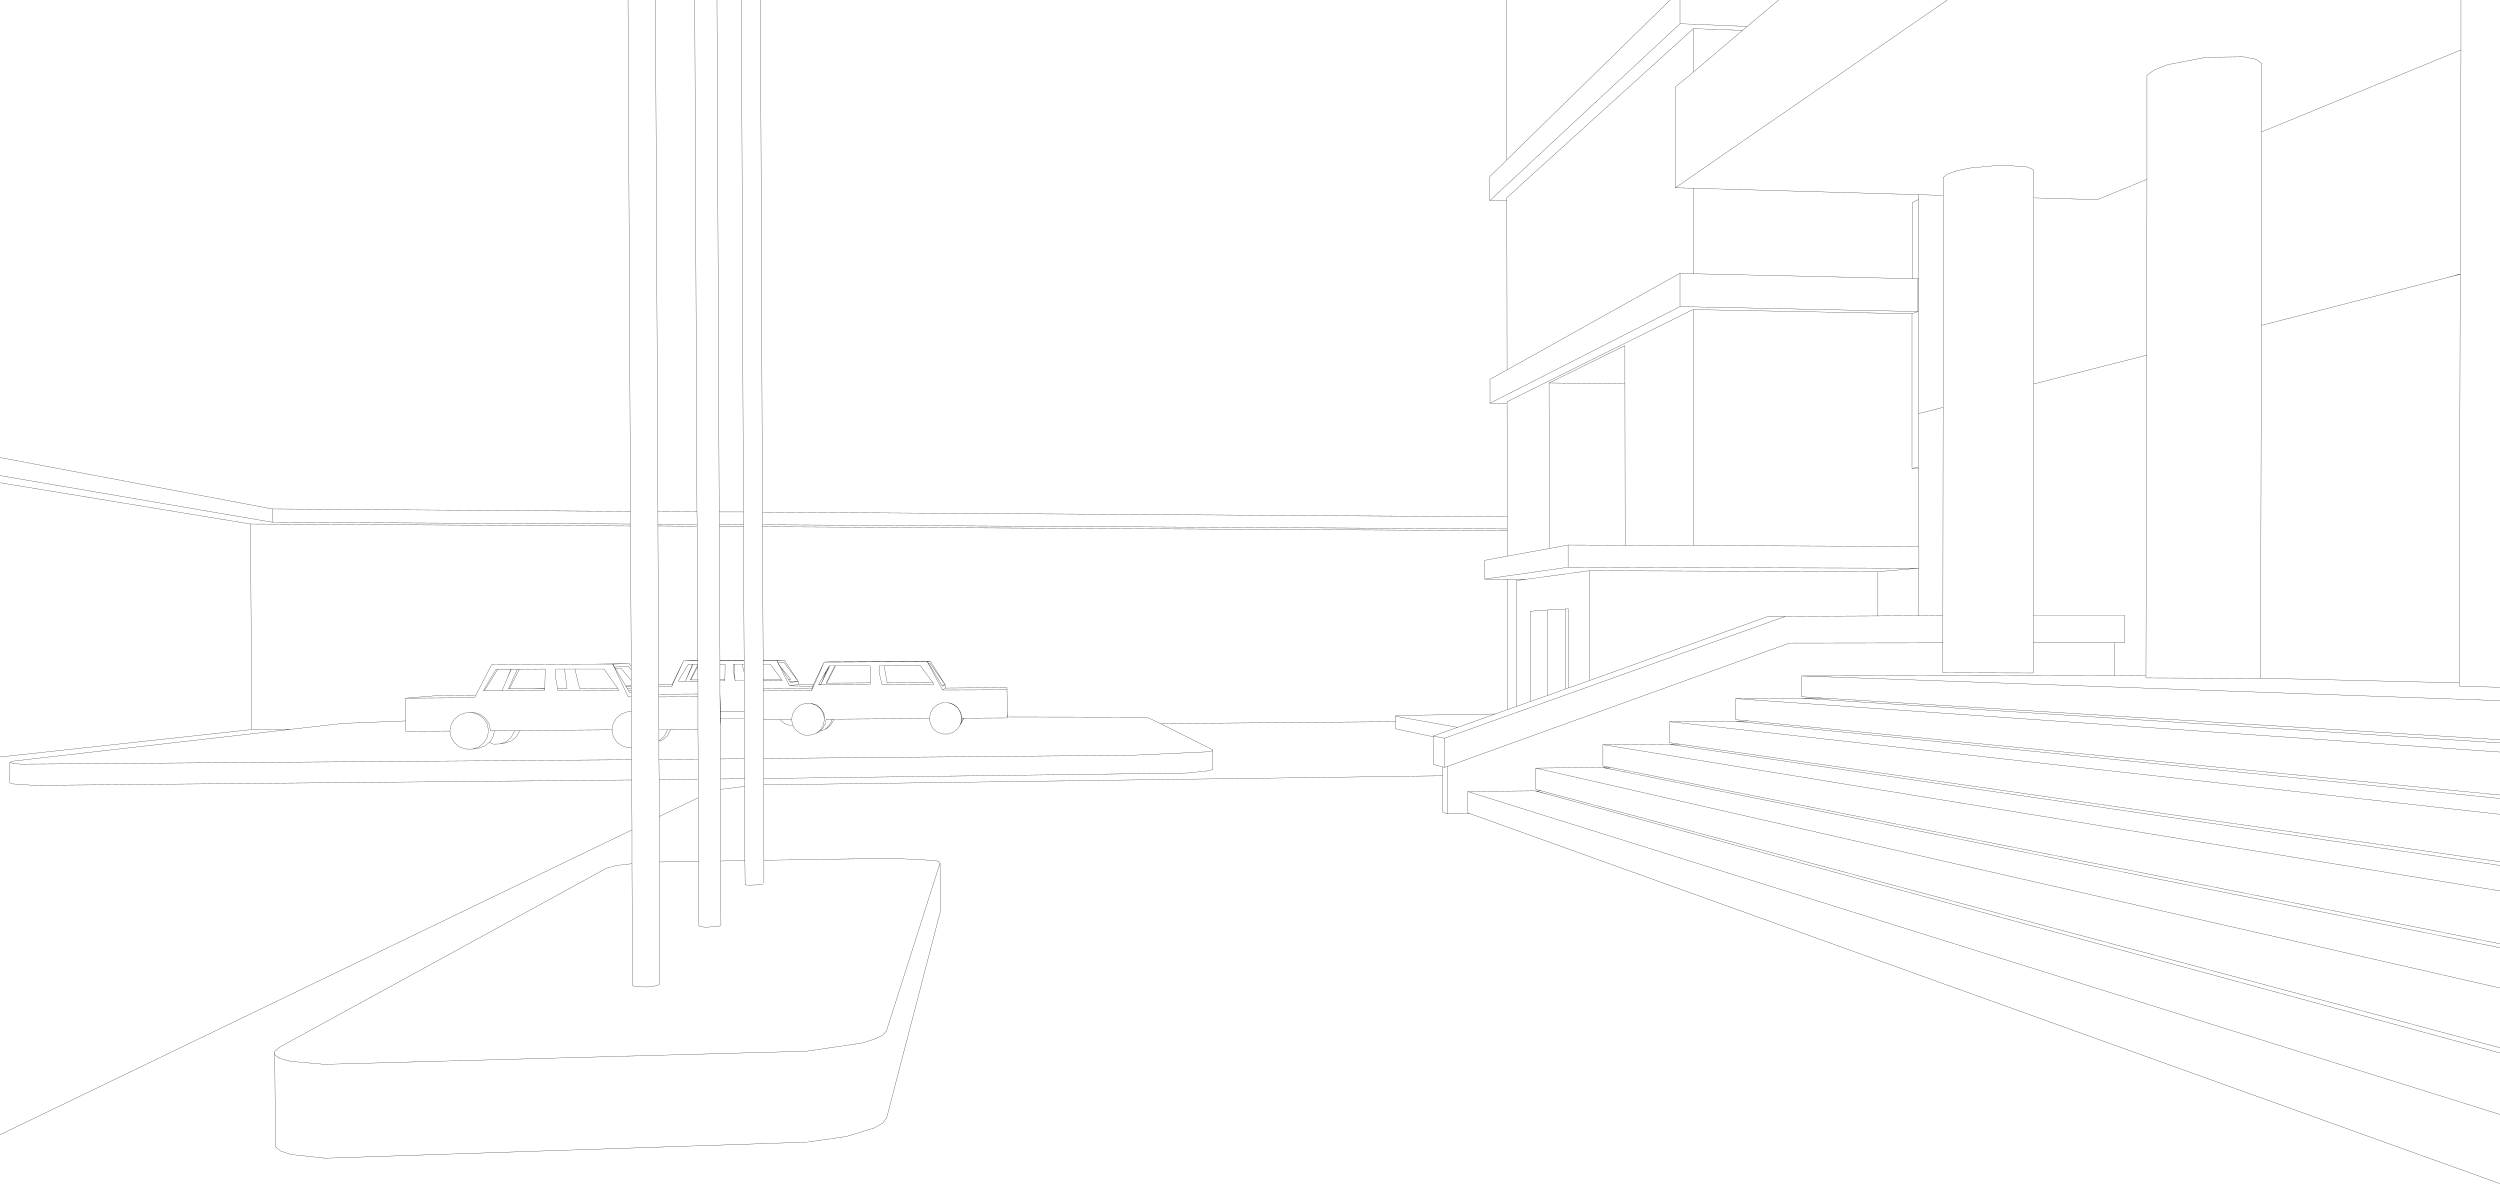 <?xml version="1.0" encoding="UTF-8" standalone="no"?>
<svg xmlns:xlink="http://www.w3.org/1999/xlink" height="239.55px" width="505.95px" xmlns="http://www.w3.org/2000/svg">
  <g transform="matrix(1.0, 0.0, 0.0, 1.0, 0.0, -1.0)">
    <path d="M394.1 1.0 L339.05 39.0 342.75 39.1 388.3 40.4 393.25 40.55 393.25 36.95 394.1 36.25 396.0 35.55 398.75 35.0 405.15 34.4 410.3 34.8 411.5 35.35 411.6 36.0 411.6 41.05 424.45 41.4 434.5 37.3 434.5 16.2 436.0 15.15 438.65 14.1 446.4 12.6 454.05 12.5 456.55 13.0 457.7 13.8 457.7 27.7 498.05 11.1 498.05 1.0 M457.7 27.7 L457.65 66.85 495.4 57.15 497.9 56.45 498.05 11.1 M457.65 66.85 L457.5 138.25 497.7 139.2 497.9 56.5 495.4 57.15 M497.9 56.45 L497.9 56.5 M497.7 139.2 L497.7 139.85 505.95 140.1 M411.6 41.05 L411.55 78.7 411.6 78.7 434.35 72.9 434.45 72.85 434.5 37.3 M342.75 39.1 L342.75 56.4 387.0 57.4 387.0 42.0 388.3 41.35 388.3 40.4 M359.95 1.0 L353.6 6.35 352.65 7.15 342.75 15.55 339.05 18.6 339.05 39.0 M338.0 1.0 L304.95 33.35 301.5 36.75 301.5 41.6 340.0 5.8 340.0 1.0 M342.75 15.55 L342.7 6.8 304.95 41.0 304.95 41.65 305.0 75.85 340.0 56.3 342.75 56.4 M352.65 7.15 L342.7 6.8 M340.0 5.8 L353.6 6.35 M328.85 78.7 L328.9 111.35 342.75 111.4 342.75 63.65 342.4 63.75 Q323.7 73.05 305.0 82.3 L305.0 82.65 305.05 105.6 305.05 108.05 305.05 108.4 305.05 113.55 313.55 112.0 313.5 78.5 328.85 70.95 328.85 78.7 313.5 78.5 M340.0 56.3 L340.0 63.05 388.15 64.05 388.15 57.4 387.0 57.4 M342.75 63.65 L386.95 64.5 388.15 64.05 M386.95 64.5 L386.95 95.8 388.25 95.5 388.25 84.7 388.3 57.4 388.15 57.4 M388.25 95.5 L388.25 95.8 388.25 111.6 388.35 111.6 388.35 116.0 388.25 116.0 388.25 125.6 393.2 125.55 393.25 83.45 393.2 83.45 388.25 84.7 M386.95 95.8 L388.25 95.8 M388.3 57.4 L388.3 41.35 M393.25 40.55 L393.25 83.45 M369.3 142.3 L364.6 142.0 364.6 137.8 427.9 137.7 427.9 131.05 411.5 131.05 411.5 137.15 411.45 137.2 393.2 137.15 393.2 131.1 362.15 131.15 292.95 156.1 292.95 165.7 297.45 165.65 297.05 165.5 297.05 161.2 310.6 161.05 310.8 161.1 310.95 161.1 311.9 161.05 310.8 160.75 310.8 156.45 324.2 156.3 324.4 156.35 324.65 156.35 325.9 156.3 324.4 156.0 324.4 151.7 337.7 151.6 337.85 151.65 338.0 151.65 339.95 151.6 337.85 151.3 337.85 147.05 351.05 146.95 351.25 147.0 351.45 147.0 353.9 146.9 351.25 146.65 351.25 142.4 364.5 142.3 369.3 142.3 505.95 150.7 M393.2 131.1 L393.2 125.55 M388.25 116.0 L380.05 116.7 380.05 125.65 388.25 125.6 M357.8 125.75 L321.75 138.7 317.5 140.2 316.9 140.4 313.2 141.75 309.75 142.95 306.95 143.95 305.1 144.6 302.6 145.5 295.0 148.2 290.05 149.95 292.35 150.4 361.3 125.75 357.8 125.75 M505.95 162.6 L352.65 147.1 352.35 147.1 351.25 147.0 M352.35 147.1 L351.45 147.0 M505.95 176.15 L339.3 151.85 339.0 151.8 337.85 151.65 M339.0 151.8 L338.0 151.65 M505.95 192.8 L327.45 156.95 326.75 156.8 324.4 156.35 M326.75 156.8 L324.65 156.35 M361.3 125.75 L380.05 125.65 M342.75 111.4 L388.25 111.6 M434.45 72.85 L434.3 137.65 434.3 138.15 434.35 138.2 457.5 138.3 457.5 138.25 M427.9 131.05 L430.0 131.05 430.0 125.55 411.5 125.55 411.5 131.05 M427.9 137.7 L434.3 137.65 M411.5 125.55 L411.55 78.7 M325.9 156.3 L505.95 192.0 M505.95 181.3 L324.4 151.7 M339.95 151.6 L505.95 175.4 M505.95 165.8 L337.85 147.05 M351.25 142.4 L505.95 153.2 M353.9 146.9 L505.95 161.9 M505.95 151.35 L364.5 142.3 M505.95 142.8 L364.6 137.8 M304.95 33.35 L304.9 1.0 M304.95 41.65 L301.5 41.6 M340.0 63.05 L301.55 82.6 305.0 82.65 M301.55 82.6 L301.55 77.75 305.0 75.85 M305.05 108.4 L154.3 107.6 154.45 134.65 157.2 134.65 158.75 134.6 161.55 138.9 161.7 139.5 164.65 139.45 166.8 135.0 168.15 134.9 187.65 134.8 188.25 134.8 191.3 139.6 191.35 140.25 203.8 140.15 203.8 140.6 203.85 145.0 203.85 146.1 231.05 146.15 232.1 146.25 232.6 146.35 234.85 147.45 282.4 147.05 282.4 145.9 282.8 145.8 302.6 145.5 M203.85 145.0 L203.8 146.3 203.85 146.1 M177.95 135.75 L177.9 137.05 178.5 139.5 189.0 139.45 188.8 139.15 179.55 139.2 178.9 135.75 177.95 135.75 M169.1 135.75 L176.1 135.75 176.15 139.2 176.15 139.5 166.1 139.55 165.65 139.55 165.7 139.45 166.25 138.5 167.55 136.2 167.8 135.75 168.95 135.75 169.1 135.75 167.3 139.25 176.15 139.2 M167.3 139.25 L167.2 139.25 168.95 135.75 M166.25 138.5 L167.35 136.7 167.55 136.2 M164.35 140.35 L154.85 140.4 154.45 140.45 154.45 140.8 164.25 140.75 164.35 140.35 164.4 140.0 164.45 139.9 159.8 139.8 157.2 134.7 154.45 134.7 154.45 135.4 155.9 135.4 158.15 138.5 158.3 138.75 154.45 138.8 154.45 140.45 M165.7 139.45 L166.15 139.45 167.35 136.7 167.9 135.85 166.15 139.45 166.1 139.55 M164.45 139.9 L164.65 139.45 M164.45 139.9 L164.65 139.9 166.8 135.0 187.65 134.9 187.7 134.9 187.65 134.8 M164.65 139.9 L164.25 140.75 M165.3 143.7 L164.2 143.35 164.1 143.35 165.2 143.75 166.05 144.45 166.65 145.45 166.85 146.55 166.75 145.4 166.35 144.7 166.15 144.45 165.3 143.7 M154.45 140.8 L154.5 146.65 157.9 146.65 160.2 146.6 160.4 145.5 161.0 144.5 161.85 143.75 162.95 143.35 164.1 143.35 M166.85 146.55 L166.65 147.65 166.1 148.65 165.2 149.4 165.6 149.2 165.9 149.0 166.45 148.5 167.0 147.5 167.2 146.6 167.2 146.55 168.4 146.55 168.7 146.55 188.1 146.4 188.3 145.3 188.85 144.35 189.7 143.6 189.75 143.6 190.4 143.35 190.75 143.2 190.8 143.2 191.9 143.2 191.95 143.2 193.0 143.55 193.85 144.25 194.45 145.25 194.7 146.35 194.9 146.35 195.0 146.35 203.8 146.3 M168.4 146.55 L168.3 146.95 167.75 147.9 167.0 148.6 167.3 148.45 168.1 147.75 168.65 146.85 168.7 146.55 M188.0 135.35 L190.6 139.65 191.3 139.6 188.25 135.3 188.0 135.35 187.7 134.9 188.25 134.8 M187.65 134.9 L190.75 140.65 191.35 140.25 M190.6 139.65 L190.75 139.9 191.3 139.6 M190.8 143.2 L190.4 143.35 M188.1 146.4 L188.3 147.5 188.85 148.5 189.75 149.2 190.8 149.55 191.95 149.55 193.0 149.15 193.85 148.45 194.1 148.1 194.35 147.6 194.45 147.4 194.6 146.35 194.4 145.25 193.85 144.3 192.95 143.6 191.9 143.2 M194.7 146.35 L194.5 147.3 194.45 147.4 194.45 147.45 194.85 146.8 194.9 146.35 M194.45 147.45 L194.35 147.7 194.45 147.5 194.45 147.45 194.35 147.6 M194.1 148.1 L194.3 147.7 194.35 147.7 M194.45 147.5 L194.85 146.8 194.95 146.65 195.0 146.35 M188.8 139.15 L186.25 135.7 178.9 135.75 M160.2 146.6 L160.4 147.7 160.45 147.8 161.0 148.7 161.9 149.4 162.95 149.8 164.1 149.75 165.2 149.4 M165.9 149.0 L167.0 148.6 M292.95 165.7 L291.95 165.35 291.95 158.0 154.55 159.85 154.6 175.1 180.4 174.7 189.35 175.15 190.05 175.4 190.25 175.65 190.3 185.5 179.45 227.2 178.7 228.25 177.0 229.25 171.3 231.0 163.2 232.15 65.8 235.4 58.9 234.65 56.8 233.95 55.75 233.1 55.6 213.75 56.7 212.85 Q89.75 194.8 122.75 176.7 L124.75 176.15 127.9 175.8 127.9 168.95 0.0 230.65 M203.8 140.6 L190.75 140.65 M306.95 143.95 L306.9 118.5 308.75 118.25 305.05 118.25 305.1 144.6 M313.55 112.0 L317.35 111.3 328.9 111.35 M305.05 113.55 L300.45 114.4 300.45 118.2 317.35 115.8 317.35 111.3 M308.75 118.25 L321.65 116.5 380.05 116.7 M317.5 140.2 L317.4 124.2 316.85 124.25 316.9 140.4 M313.2 141.75 L313.15 124.45 309.7 124.7 309.75 142.95 M316.85 124.25 L313.15 124.45 M305.05 118.25 L300.45 118.2 M321.75 138.7 L321.65 116.5 M282.4 145.9 L282.65 146.0 295.0 148.2 M291.95 158.0 L291.95 156.2 290.05 155.7 290.05 150.1 282.65 148.55 282.4 148.45 282.4 147.05 M234.85 147.45 L245.45 152.75 245.45 152.95 245.45 156.5 245.4 156.75 244.5 157.0 240.2 157.45 154.55 158.55 154.55 159.85 M245.45 152.95 L244.45 153.15 229.1 153.85 154.5 154.5 154.55 158.55 M505.95 214.1 L314.0 161.95 313.25 161.75 310.8 161.1 M313.25 161.75 L310.95 161.1 M290.05 149.95 L290.05 150.1 M291.95 156.2 L292.35 156.3 292.35 150.4 M292.95 156.1 L292.35 156.3 M0.0 97.25 L55.15 106.7 55.1 104.0 0.0 93.6 M127.9 168.95 L127.85 158.85 7.05 159.95 2.65 159.65 2.0 159.45 2.0 155.3 2.5 155.05 58.85 148.6 50.95 148.65 0.0 154.2 M2.0 155.3 L2.6 155.5 4.3 155.65 127.8 154.75 127.8 152.35 127.05 152.35 125.8 151.9 124.75 151.1 124.1 150.0 123.85 148.7 105.15 148.85 105.1 149.1 104.45 150.15 103.5 150.95 102.3 151.35 101.2 151.55 99.9 151.6 99.0 151.25 98.15 151.95 96.9 152.4 95.65 152.6 94.3 152.6 93.05 152.2 92.0 151.35 91.3 150.25 91.05 148.95 82.1 149.0 82.1 146.9 69.45 147.4 58.85 148.6 M50.95 148.65 L50.7 107.05 0.0 98.7 M154.3 107.6 L154.3 107.2 154.3 104.65 153.9 1.0 M145.55 104.6 L145.6 107.15 150.45 107.2 150.45 104.6 145.55 104.6 145.1 1.0 M145.6 107.15 L145.6 107.55 150.45 107.55 150.45 107.2 M141.1 107.15 L133.15 107.1 133.15 107.45 141.1 107.5 141.1 107.15 141.05 104.55 133.15 104.5 133.15 107.1 M127.1 1.0 L127.6 104.5 127.6 107.05 127.6 107.45 127.75 135.85 127.75 136.55 127.75 138.7 127.75 139.7 127.75 139.95 127.75 140.3 127.75 140.8 127.75 141.15 127.75 142.0 127.8 145.05 127.8 152.35 M140.25 135.45 L141.2 135.45 141.2 134.75 138.35 134.75 135.95 139.9 133.3 139.95 133.3 141.5 141.25 141.45 141.25 138.85 138.7 138.85 137.25 138.85 139.25 135.55 139.3 135.45 140.15 135.45 140.25 135.45 138.7 138.85 140.15 135.45 M141.25 138.85 L141.25 138.6 139.8 138.6 139.7 138.6 141.2 135.55 141.2 135.45 M141.2 135.55 L141.2 135.9 141.25 138.6 M141.1 107.5 L141.2 134.65 141.2 134.75 M133.15 107.45 L133.3 139.6 136.05 139.6 136.15 139.25 138.35 134.75 141.2 134.65 M127.75 135.85 L127.35 135.3 124.05 135.4 124.35 136.0 127.15 135.85 127.75 136.55 M127.35 135.3 L124.0 135.35 124.05 135.4 124.0 135.4 127.15 142.05 127.75 142.0 M127.75 138.7 L125.65 136.2 124.5 136.25 126.65 139.85 127.75 139.7 M127.75 140.3 L126.95 140.35 127.2 140.8 127.75 140.8 M126.65 139.85 L126.7 139.95 127.75 139.95 M126.7 139.95 L126.95 140.35 M127.2 140.8 L127.45 141.2 127.75 141.15 M125.0 140.3 L125.25 140.7 112.9 140.75 112.85 140.35 112.4 137.95 112.5 136.4 114.25 136.4 116.35 136.4 122.25 136.4 125.0 140.3 117.3 140.35 116.35 136.4 M123.85 148.7 L124.1 147.45 124.75 146.3 125.75 145.5 127.0 145.05 127.8 145.05 M133.3 141.5 L133.3 142.05 141.25 142.0 141.25 141.45 M135.95 139.9 L136.05 139.6 M133.3 139.6 L133.3 139.95 M124.5 136.25 L124.35 136.0 M141.2 135.9 L139.8 138.6 M154.45 134.65 L154.45 134.7 M158.75 134.6 L157.25 134.7 157.45 135.15 158.65 135.05 161.55 138.9 159.95 139.15 159.8 138.9 159.55 138.5 158.0 136.0 157.45 135.15 M157.2 134.7 L157.25 134.7 157.2 134.65 M145.7 134.75 L150.6 134.7 150.6 134.65 145.7 134.65 145.7 134.75 145.7 135.45 146.75 135.45 146.7 138.55 146.7 138.8 145.7 138.8 145.7 141.45 145.85 145.05 150.65 145.05 150.6 138.8 148.8 138.8 148.75 138.6 148.35 136.6 148.4 135.4 148.6 135.4 150.2 135.4 150.6 135.4 150.6 134.7 M150.6 135.4 L150.6 137.1 150.6 138.8 M146.7 138.55 L145.7 138.55 145.7 138.8 M145.75 145.05 L145.75 146.45 145.85 146.45 145.85 145.05 145.75 145.05 145.7 141.45 M145.75 147.7 L145.75 154.6 150.65 154.55 150.65 146.45 145.85 146.45 145.75 147.7 145.75 146.45 M150.65 146.45 L150.65 145.05 M158.0 136.0 L160.05 138.5 159.55 138.5 M161.55 138.9 L159.8 138.9 M161.7 139.5 L159.8 139.8 M158.15 138.5 L154.45 138.55 154.45 138.8 M157.9 146.65 L158.05 146.85 158.85 147.45 159.8 147.8 160.45 147.8 M148.75 138.6 L148.6 135.4 M145.7 135.45 L145.7 138.55 M154.45 135.4 L154.45 138.55 M150.6 137.1 L150.2 135.4 M150.6 134.65 L150.45 107.55 M145.6 107.55 L145.7 134.65 M82.05 142.3 L96.05 142.2 96.25 141.85 96.3 141.7 88.8 141.75 82.05 142.3 82.1 146.9 M98.0 140.8 L101.6 140.8 102.65 138.3 103.4 136.45 100.75 136.45 98.0 140.8 M97.75 140.85 L100.4 136.45 100.75 136.45 M99.0 151.25 L99.2 151.1 99.85 149.95 100.05 148.9 99.25 148.9 99.0 147.55 98.3 146.45 97.25 145.6 96.0 145.2 94.65 145.25 95.65 145.25 96.9 145.65 97.95 146.5 98.65 147.6 98.85 148.9 98.65 150.2 97.95 151.3 96.95 152.15 95.65 152.6 M91.05 148.95 L91.3 147.65 91.95 146.55 93.0 145.7 94.25 145.25 94.65 145.25 M124.0 135.4 L120.55 135.4 119.4 135.4 117.9 135.4 99.5 135.5 96.3 141.7 M110.25 140.4 L110.25 140.35 107.55 140.4 110.25 140.4 110.2 140.75 101.6 140.8 M110.25 140.35 L110.35 136.4 105.1 136.45 103.1 140.4 107.55 140.4 M105.1 136.45 L104.7 136.45 102.9 140.4 103.1 140.4 M102.65 138.3 L103.45 136.45 103.4 136.45 M104.7 136.45 L103.45 136.45 M114.25 136.4 L114.75 140.35 112.85 140.35 M105.15 148.85 L104.1 148.85 104.0 149.25 103.35 150.35 102.4 151.15 101.2 151.55 M104.1 148.85 L100.05 148.9 M145.75 154.6 L145.8 158.65 150.7 158.6 150.65 154.55 M145.8 158.65 L145.8 160.75 150.7 160.15 150.7 158.6 M141.25 148.6 L135.7 148.65 135.1 149.9 134.15 150.7 133.35 151.0 133.35 154.7 141.3 154.65 141.25 148.6 141.25 142.0 M135.7 148.65 L135.05 148.65 134.95 149.05 134.35 150.1 133.35 150.9 133.35 151.0 M135.05 148.65 L133.35 148.65 133.35 150.9 M133.35 154.7 L133.4 158.8 141.3 158.7 141.3 154.65 M127.8 154.75 L127.85 158.85 M133.4 158.8 L133.4 166.25 141.3 162.45 141.3 158.7 M133.4 166.25 L133.45 175.45 141.35 175.3 141.3 162.45 M154.4 179.95 L154.0 180.05 151.55 180.15 151.05 180.1 150.8 180.05 150.75 175.15 145.85 175.25 145.9 188.2 145.65 188.4 145.15 188.5 142.95 188.65 141.7 188.55 141.4 188.25 141.35 175.3 M154.6 179.8 L154.6 175.1 M145.85 175.25 L145.8 160.75 M150.7 160.15 L150.75 175.15 M133.3 142.05 L133.35 148.65 M120.55 135.4 L124.0 135.35 M154.5 154.5 L154.5 146.65 M133.15 104.5 L132.65 1.0 M141.05 104.55 L140.6 1.0 M150.05 1.0 L150.45 104.6 M50.7 107.05 L127.6 107.45 M127.6 107.05 L55.15 106.7 M55.1 104.0 L127.6 104.5 M133.45 175.45 L133.55 200.1 133.15 200.4 132.55 200.55 130.7 200.75 128.35 200.65 128.0 200.4 127.9 175.8 M55.6 213.75 L55.65 214.55 56.7 215.25 58.8 215.8 65.65 216.4 163.15 213.75 174.45 212.1 176.95 211.3 178.65 210.5 179.4 209.65 190.25 175.65 M154.3 104.65 L305.05 105.6 M305.05 108.05 L154.3 107.2 M505.95 240.55 L297.45 165.65 M505.95 226.55 L297.05 161.2 M311.9 161.05 L505.95 213.05 M505.95 200.95 L310.8 156.45 M388.25 116.0 L317.35 115.8" fill="none" stroke="#000000" stroke-linecap="round" stroke-linejoin="round" stroke-width="0.05"/>
  </g>
</svg>
